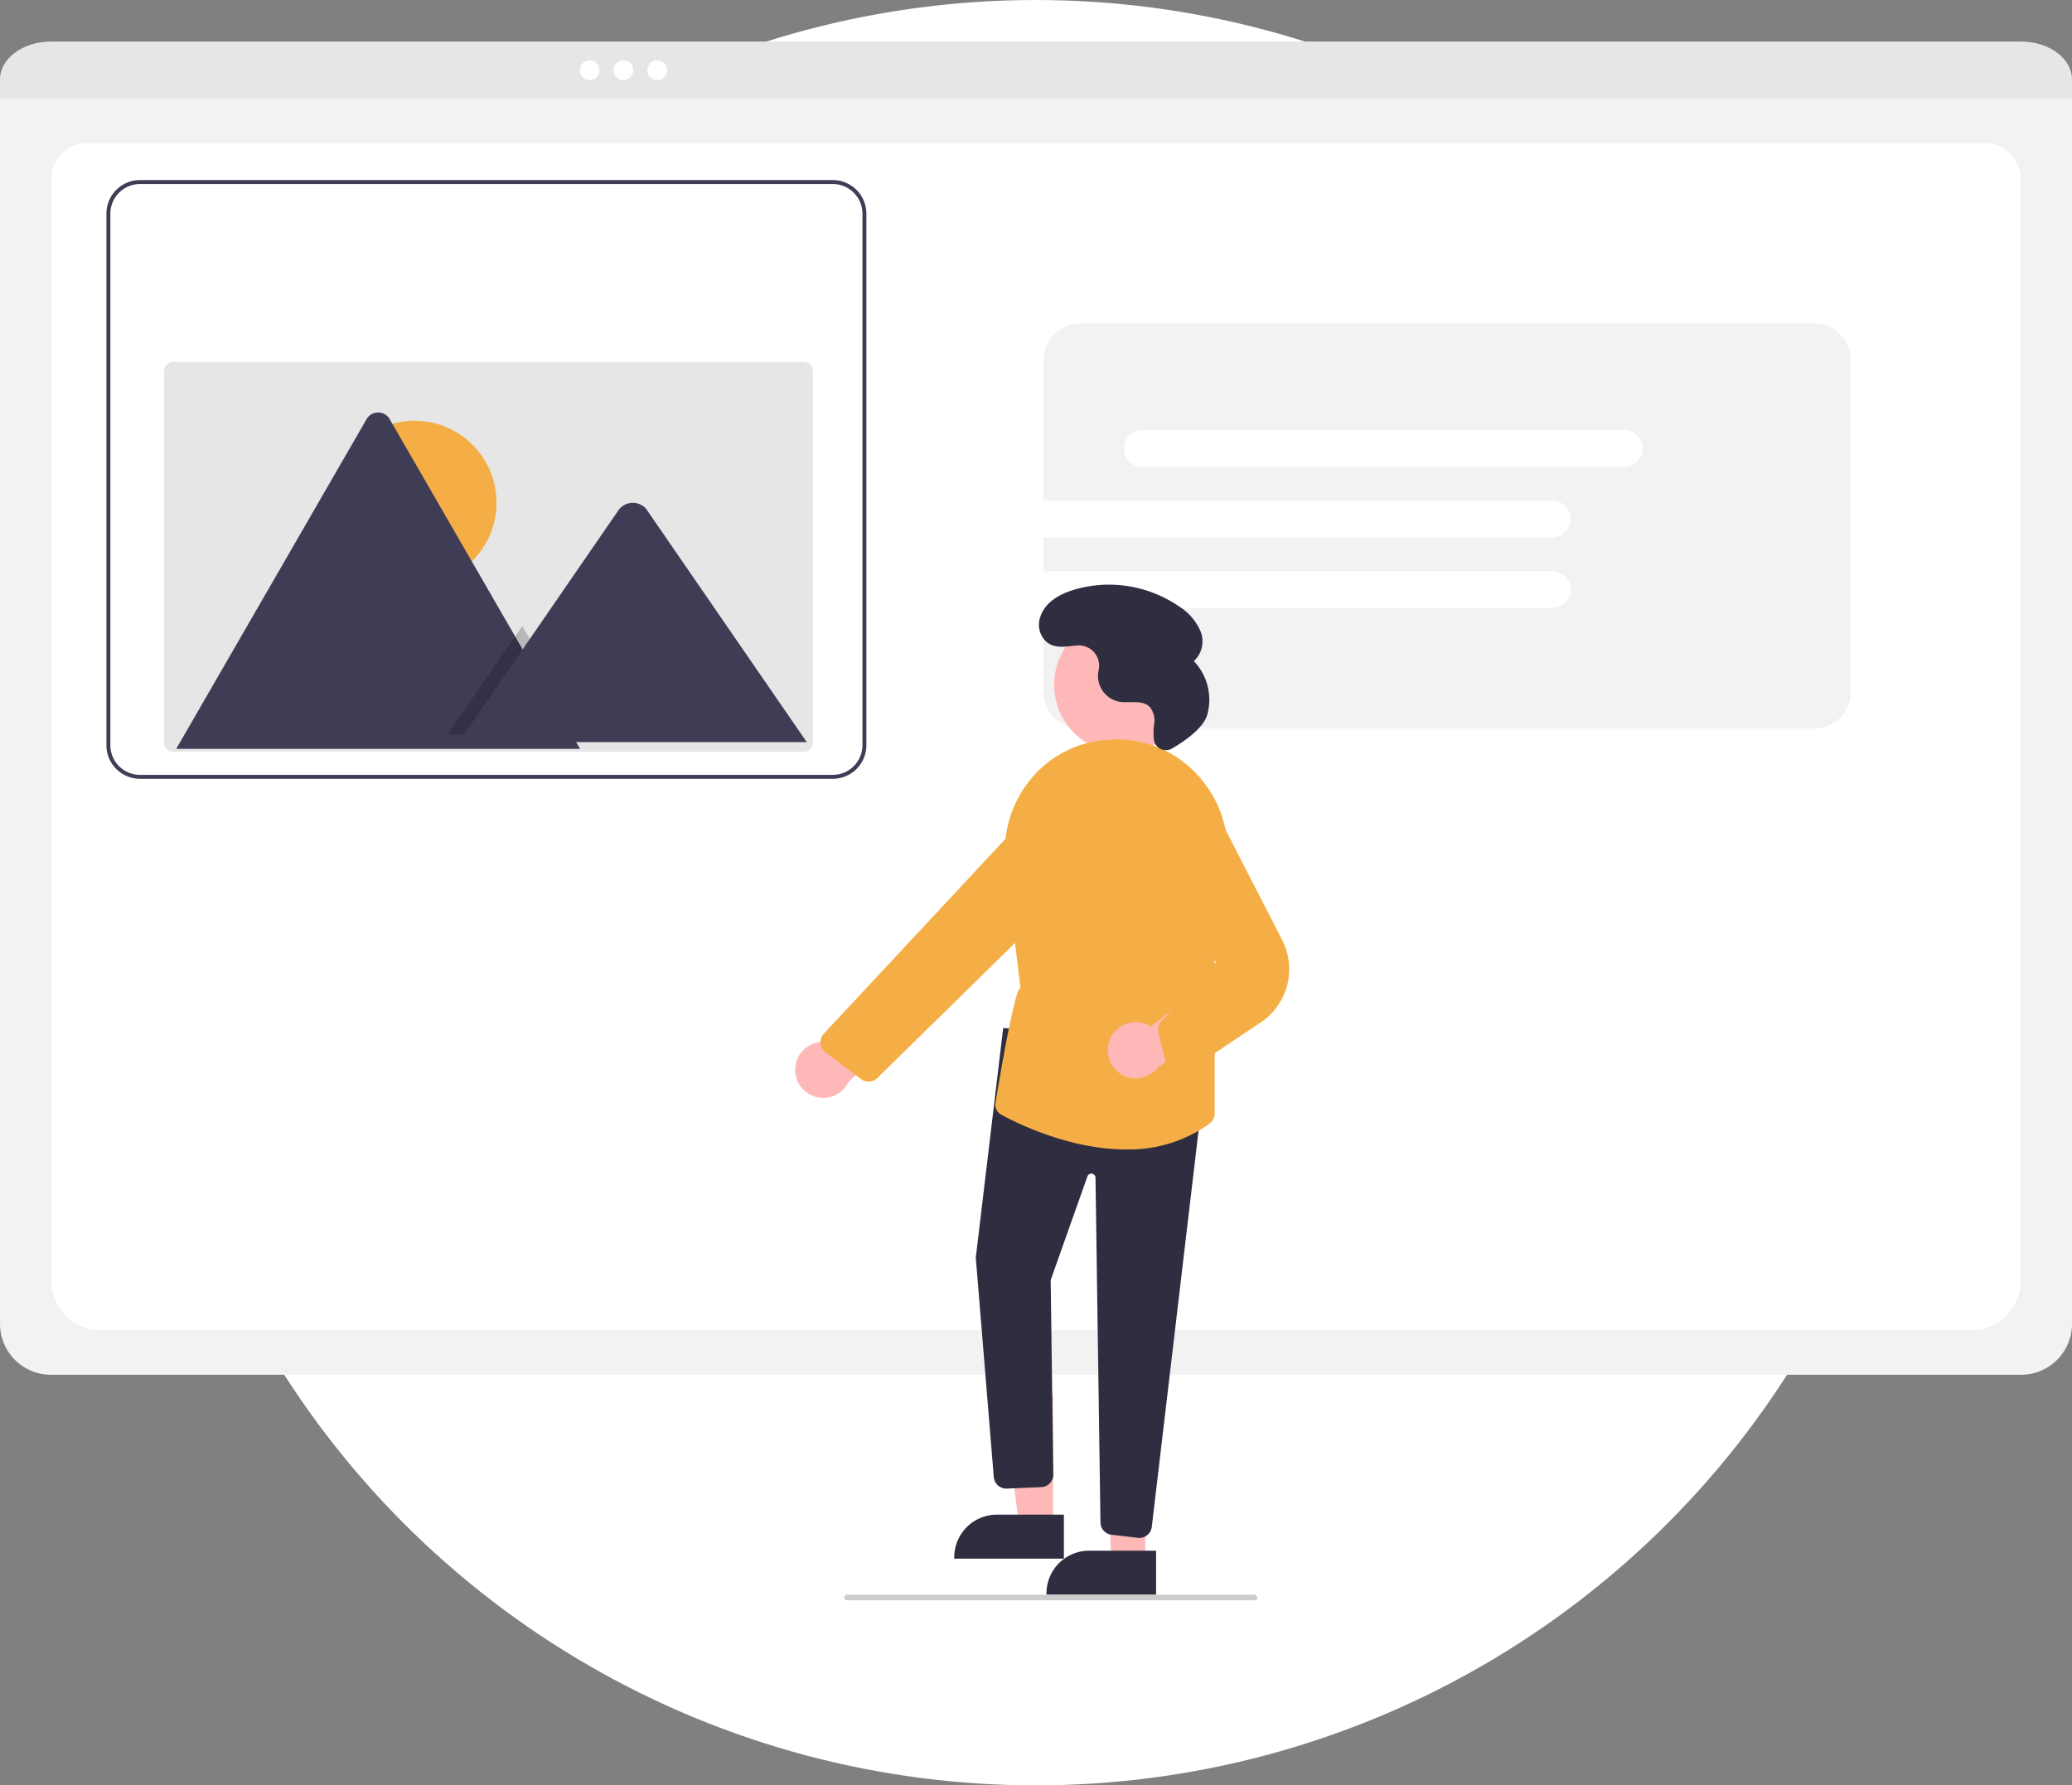 <svg xmlns="http://www.w3.org/2000/svg" width="232.077" height="200" viewBox="0 0 232.077 200">
  <rect x="0" y="0" width="232.077" height="200" fill="#808080" stroke="none"/>
  <g id="Group_248" data-name="Group 248" transform="translate(-743 -3964)">
    <circle id="Ellipse_86" data-name="Ellipse 86" cx="100" cy="100" r="100" transform="translate(759 3964)" fill="#fff"/>
    <g id="Group_224" data-name="Group 224" transform="translate(758.962 3968.655)">
      <path id="Path_482" data-name="Path 482" d="M623.99,343.228H403.279a5.706,5.706,0,0,1-5.683-5.716V200.61a4.181,4.181,0,0,1,4.163-4.188H625.438a4.253,4.253,0,0,1,4.235,4.26V337.511A5.706,5.706,0,0,1,623.99,343.228Z" transform="translate(-413.557 -193.881)" fill="#f2f2f2"/>
      <path id="Path_483" data-name="Path 483" d="M629.824,354.548H420.406a5.465,5.465,0,0,1-5.567-5.344V225.518a4.052,4.052,0,0,1,4.125-3.963H631.2a4.118,4.118,0,0,1,4.194,4.029V349.2A5.465,5.465,0,0,1,629.824,354.548Z" transform="translate(-425.037 -210.2)" fill="#fff"/>
      <path id="Path_484" data-name="Path 484" d="M629.482,191.412H397.405v-2.159c0-2.349,2.556-4.251,5.7-4.253H623.779c3.147,0,5.7,1.9,5.7,4.253Z" transform="translate(-413.367 -185)" fill="#e6e6e6"/>
      <circle id="Ellipse_101" data-name="Ellipse 101" cx="1.101" cy="1.101" r="1.101" transform="translate(48.982 2.112)" fill="#fff"/>
      <circle id="Ellipse_102" data-name="Ellipse 102" cx="1.101" cy="1.101" r="1.101" transform="translate(52.767 2.112)" fill="#fff"/>
      <circle id="Ellipse_103" data-name="Ellipse 103" cx="1.101" cy="1.101" r="1.101" transform="translate(56.552 2.112)" fill="#fff"/>
      <path id="Path_485" data-name="Path 485" d="M626.76,346.959h82.2a4.112,4.112,0,0,0,4.112-4.112V305.7a4.112,4.112,0,0,0-4.112-4.112h-82.2a4.112,4.112,0,0,0-4.112,4.112v37.15A4.112,4.112,0,0,0,626.76,346.959Z" transform="translate(-521.726 -270.012)" fill="#f2f2f2"/>
      <path id="Path_486" data-name="Path 486" d="M721.616,372.113H656.078a2.056,2.056,0,0,1,0-4.112h65.538a2.056,2.056,0,1,1,0,4.112Z" transform="translate(-563.718 -316.569)" fill="#fff"/>
      <path id="Path_487" data-name="Path 487" d="M721.616,400.244H656.078a2.056,2.056,0,0,1,0-4.112h65.538a2.056,2.056,0,1,1,0,4.112Z" transform="translate(-563.718 -336.794)" fill="#fff"/>
      <path id="Path_488" data-name="Path 488" d="M710.05,343.982H656.078a2.056,2.056,0,1,1,0-4.112H710.05a2.056,2.056,0,1,1,0,4.112Z" transform="translate(-544.093 -296.344)" fill="#fff"/>
      <path id="Path_489" data-name="Path 489" d="M505.776,477.606A3.124,3.124,0,0,1,510,475.346l7.287-8.374,1.548,5.557-7.157,7.1a3.141,3.141,0,0,1-5.9-2.022Z" transform="translate(-432.602 -363.07)" fill="#ffb8b8"/>
      <circle id="Ellipse_104" data-name="Ellipse 104" cx="7.629" cy="7.629" r="7.629" transform="translate(102.107 64.43)" fill="#ffb8b8"/>
      <path id="Path_490" data-name="Path 490" d="M348.477,470.622h-3.808l-1.812-14.689h5.621Z" transform="translate(-246.492 -304.365)" fill="#ffb8b8"/>
      <path id="Path_491" data-name="Path 491" d="M581.708,689.153H569.428V689a4.779,4.779,0,0,1,4.78-4.779h7.5Z" transform="translate(-478.508 -519.204)" fill="#2f2e41"/>
      <path id="Path_492" data-name="Path 492" d="M388.328,483.622h-3.808l-.527-14.338,4.336-.351Z" transform="translate(-276.011 -313.327)" fill="#ffb8b8"/>
      <path id="Path_493" data-name="Path 493" d="M618.708,702.153h-12.28V702a4.78,4.78,0,0,1,4.78-4.779h7.5Z" transform="translate(-505.179 -528.166)" fill="#2f2e41"/>
      <path id="Path_494" data-name="Path 494" d="M599.037,565.846l-2.966-.349a1.4,1.4,0,0,1-1.234-1.368l-.556-38.624a.466.466,0,0,0-.905-.149l-4.115,11.618.294,21.776a1.4,1.4,0,0,1-1.314,1.414l-3.872.164a1.406,1.406,0,0,1-1.474-1.219l-2.022-24.633v-.016l3.068-25.726,23.044,1.667-6.4,54.221a1.4,1.4,0,0,1-1.387,1.234,1.357,1.357,0,0,1-.165-.01Z" transform="translate(-487.54 -398.231)" fill="#2f2e41"/>
      <path id="Path_495" data-name="Path 495" d="M589.444,422.717a1.389,1.389,0,0,1-.731-1.124s2.072-12.886,2.832-13.128l-1.661-13.781a12.708,12.708,0,0,1,2.728-9.471,12.119,12.119,0,0,1,8.4-4.5q.348-.031.693-.048a12.229,12.229,0,0,1,10.292,4.685,12.462,12.462,0,0,1,2.243,11.309L613.3,399.9v22.662a1.415,1.415,0,0,1-.578,1.135,15.5,15.5,0,0,1-9.367,2.882C597.328,426.583,591.629,423.886,589.444,422.717Z" transform="translate(-493.212 -302.473)" fill="#f5ae45"/>
      <path id="Path_496" data-name="Path 496" d="M523.339,431.35l-4.008-3a1.4,1.4,0,0,1-.185-2.073l23.876-25.619a4.676,4.676,0,0,1,6.064-.645h0a4.653,4.653,0,0,1,.6,7.137l-24.529,24.075a1.389,1.389,0,0,1-1.666.22A1.42,1.42,0,0,1,523.339,431.35Z" transform="translate(-442.848 -315.12)" fill="#f5ae45"/>
      <path id="Path_497" data-name="Path 497" d="M631.674,473.4a3.124,3.124,0,0,1,4.571-1.431l8.724-6.863.481,5.748-8.359,5.636a3.141,3.141,0,0,1-5.418-3.09Z" transform="translate(-523.308 -361.619)" fill="#ffb8b8"/>
      <path id="Path_498" data-name="Path 498" d="M645.914,425.584a1.387,1.387,0,0,1-.939-1.009l-.881-3.7a1.378,1.378,0,0,1,.513-1.433l5.93-6.413-8.722-13.449a4.735,4.735,0,1,1,8.024-4.856l8.109,15.783a7.181,7.181,0,0,1-2.4,9.255l-8.287,5.536a1.386,1.386,0,0,1-.923.353A1.415,1.415,0,0,1,645.914,425.584Z" transform="translate(-530.307 -309.88)" fill="#f5ae45"/>
      <path id="Path_499" data-name="Path 499" d="M619.745,331.4a1.366,1.366,0,0,1-2.017-.8l0-.019a6.53,6.53,0,0,1,.007-1.951,2.445,2.445,0,0,0-.474-1.845c-.833-.889-2.3-.408-3.5-.627a2.954,2.954,0,0,1-2.315-3.143c.016-.136.042-.271.072-.407a2.275,2.275,0,0,0-2.376-2.743c-1.209.076-2.513.449-3.519-.442a2.594,2.594,0,0,1-.638-2.793c.563-1.653,2.173-2.525,3.769-3.008a13.851,13.851,0,0,1,11.75,1.864,6.216,6.216,0,0,1,2.4,2.751,3.026,3.026,0,0,1-.73,3.387,6.25,6.25,0,0,1,1.48,6.064C623.175,329.24,620.9,330.732,619.745,331.4Z" transform="translate(-504.416 -252.216)" fill="#2f2e41"/>
      <path id="Path_500" data-name="Path 500" d="M577.756,713.621H532.093a.311.311,0,1,1,0-.621h45.663c.172,0,.139.311.311.311C578.143,713.311,577.927,713.621,577.756,713.621Z" transform="translate(-453.159 -539.013)" fill="#ccc"/>
      <path id="Path_501" data-name="Path 501" d="M329.783,297.312a3.768,3.768,0,0,0-3.539-2.488h-77.6a3.758,3.758,0,0,0-3.76,3.757v59.553a3.765,3.765,0,0,0,3.76,3.76h77.6a3.765,3.765,0,0,0,3.76-3.76v-59.55a3.731,3.731,0,0,0-.221-1.272Z" transform="translate(-248.926 -279.307)" fill="#fff"/>
      <path id="Path_502" data-name="Path 502" d="M329.783,297.312a3.768,3.768,0,0,0-3.539-2.488h-77.6a3.758,3.758,0,0,0-3.76,3.757v59.553a3.765,3.765,0,0,0,3.76,3.76h77.6a3.765,3.765,0,0,0,3.76-3.76v-59.55a3.731,3.731,0,0,0-.221-1.272Zm-.221,60.822a3.322,3.322,0,0,1-3.318,3.318h-77.6a3.322,3.322,0,0,1-3.318-3.318v-59.55a3.322,3.322,0,0,1,3.318-3.318h77.6a3.322,3.322,0,0,1,3.318,3.318Z" transform="translate(-248.926 -279.307)" fill="#3f3d56"/>
      <path id="Path_503" data-name="Path 503" d="M338.343,318.3v41.582a1.046,1.046,0,0,1-1.046,1.047H266.709a.876.876,0,0,1-.15-.012,1.046,1.046,0,0,1-.9-1.035V318.3a1.047,1.047,0,0,1,1.046-1.047H337.3a1.047,1.047,0,0,1,1.047,1.046Z" transform="translate(-263.25 -281.361)" fill="#e6e6e6"/>
      <circle id="Ellipse_105" data-name="Ellipse 105" cx="9.184" cy="9.184" r="9.184" transform="translate(21.285 42.478)" fill="#f5ae45"/>
      <path id="Path_504" data-name="Path 504" d="M315.3,374.764H270.241a.913.913,0,0,1-.168-.013l21.309-36.911a1.492,1.492,0,0,1,2.6,0l14.3,24.77.685,1.185Z" transform="translate(-266.291 -295.53)" fill="#3f3d56"/>
      <path id="Path_505" data-name="Path 505" d="M136.637,246.415H121.254l7.551-10.969.544-.79.272-.4.685,1.185Z" transform="translate(-87.088 -168.788)" opacity="0.2"/>
      <path id="Path_506" data-name="Path 506" d="M409.938,398.905H370.968l7.552-10.969.543-.79,9.84-14.295a1.991,1.991,0,0,1,2.956-.177,1.778,1.778,0,0,1,.142.177Z" transform="translate(-335.54 -320.429)" fill="#3f3d56"/>
    </g>
  </g>
</svg>
